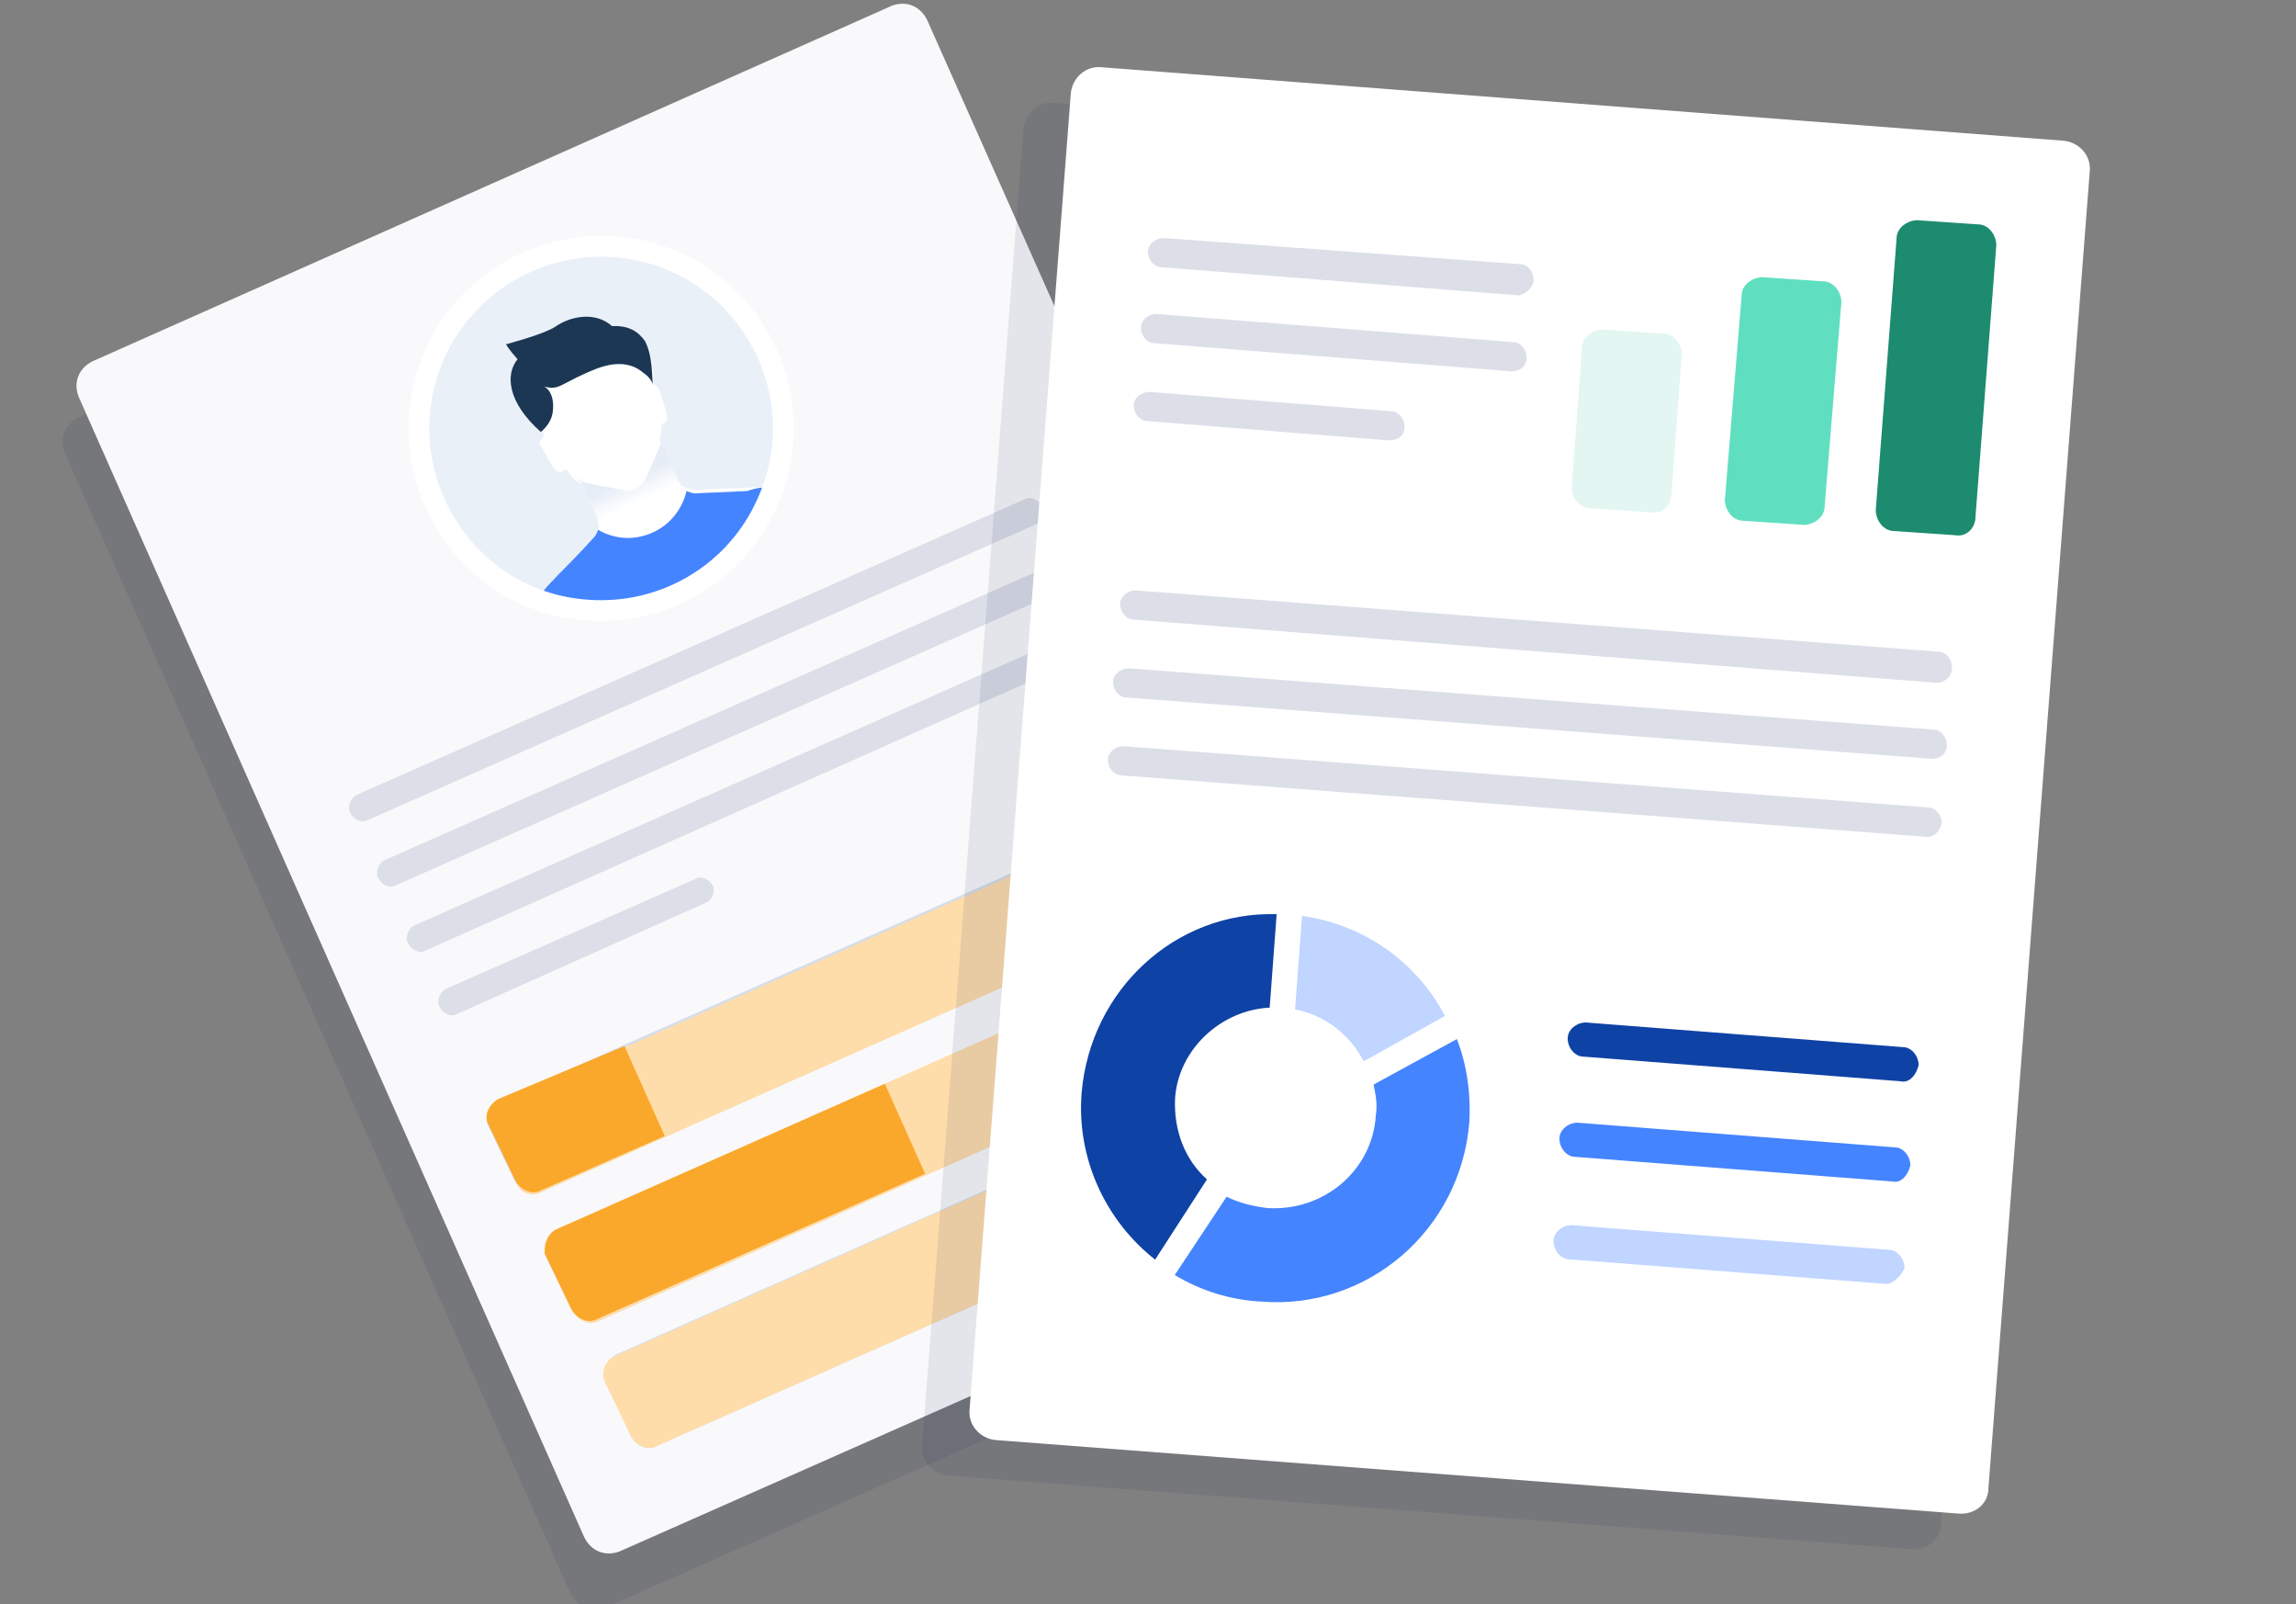 <svg width="136" height="95" viewBox="0 0 136 95" fill="none" xmlns="http://www.w3.org/2000/svg">
<rect x="0" y="0" width="136" height="95" fill="#808080" stroke="none"/>
<g clip-path="url(#clip0_7325_5945)">
<path d="M50.92 11.193C52.385 9.737 52.497 7.338 50.936 5.77C49.479 4.306 47.079 4.195 45.509 5.756C44.043 7.212 43.932 9.611 45.493 11.179C46.949 12.643 49.454 12.65 50.92 11.193Z" fill="#C2C8D6"/>
<path opacity="0.1" d="M83.209 74.246L35.868 95.193C35.032 95.504 34.198 95.189 33.783 94.353L3.824 26.795C3.514 25.96 3.829 25.126 4.665 24.711L52.006 3.66C52.842 3.349 53.676 3.664 54.091 4.5L84.154 72.058C84.361 72.893 84.045 73.831 83.209 74.246Z" fill="#1D2A59"/>
<path d="M84.033 70.924L36.692 91.872C35.856 92.182 35.022 91.867 34.607 91.032L4.649 23.474C4.338 22.639 4.654 21.805 5.49 21.39L52.831 0.339C53.666 0.028 54.501 0.343 54.915 1.178L84.979 68.737C85.185 69.572 84.869 70.51 84.033 70.924Z" fill="#F9F9FB"/>
<path d="M45.443 20.934C46.633 23.567 46.662 26.442 45.816 28.937C45.778 29.166 45.655 29.362 45.559 29.617C44.543 32.048 42.651 34.1 40.075 35.264C38.026 36.189 35.803 36.418 33.662 36.047C33.062 35.966 32.467 35.741 31.899 35.575C29.265 34.581 27.043 32.626 25.801 29.876C23.317 24.376 25.725 18.005 31.169 15.546C36.614 13.088 42.986 15.493 45.443 20.934Z" fill="#E9F0F8"/>
<path d="M45.443 20.934C46.738 23.801 46.672 26.931 45.533 29.558C44.516 31.99 42.624 34.042 40.048 35.205C37.999 36.131 35.777 36.359 33.636 35.988C30.267 35.396 27.281 33.153 25.774 29.817C23.317 24.376 25.725 18.005 31.169 15.546C36.614 13.088 42.986 15.493 45.443 20.934Z" fill="#E9F0F8"/>
<path d="M45.816 28.937C45.778 29.165 45.656 29.362 45.559 29.616C44.543 32.048 42.651 34.1 40.075 35.264C38.026 36.189 35.804 36.418 33.663 36.046C33.062 35.965 32.467 35.741 31.899 35.575C32.001 35.176 32.273 34.842 32.902 34.206L33.142 33.957C33.621 33.459 34.309 32.796 35.151 31.852C35.3 31.714 35.364 31.544 35.429 31.374C35.461 31.289 35.493 31.204 35.44 31.087C35.446 30.944 35.425 30.742 35.372 30.625L34.474 28.636C34.389 28.604 34.389 28.604 34.304 28.571C34.023 28.417 33.773 28.177 33.615 27.826L33.413 27.847C32.939 28.202 32.759 27.649 32.167 26.648C31.897 26.207 31.929 26.122 32.137 25.958L32.206 25.644C31.459 24.925 30.966 24.302 30.702 23.717C30.253 22.723 30.372 21.894 30.825 21.337C30.077 20.618 29.972 20.384 29.972 20.384C29.972 20.384 32.179 19.81 32.887 19.349C33.686 18.777 35.197 18.377 36.252 19.309C37.289 19.263 37.819 19.657 38.201 20.19C38.74 21.073 38.689 22.364 38.731 22.768L38.757 22.827C38.901 22.832 39.012 22.923 39.139 23.359C39.471 24.406 39.735 24.991 39.214 25.086L39.089 26.058C39.142 26.175 39.142 26.175 39.11 26.26C39.189 26.436 39.321 26.728 40.061 28.366C40.14 28.542 40.304 28.749 40.474 28.814C40.559 28.846 40.586 28.904 40.644 28.878C40.814 28.942 40.984 29.006 41.128 29.012C42.51 28.951 43.547 28.905 44.238 28.875C44.987 28.818 45.418 28.835 45.816 28.937Z" fill="white"/>
<path d="M45.817 28.937C45.779 29.166 45.656 29.362 45.56 29.617C44.544 32.048 42.651 34.1 40.076 35.264C38.027 36.189 35.804 36.418 33.663 36.047C33.063 35.966 32.468 35.741 31.9 35.575C32.002 35.177 32.274 34.843 32.903 34.206L33.142 33.957C33.622 33.459 34.309 32.796 35.152 31.852C35.301 31.714 35.365 31.544 35.429 31.375C36.385 31.929 37.559 32.033 38.671 31.53C39.725 31.055 40.424 30.105 40.666 29.08C40.836 29.144 41.006 29.208 41.149 29.214C42.531 29.153 43.568 29.108 44.259 29.077C44.988 28.819 45.418 28.835 45.817 28.937Z" fill="#4584FF"/>
<path d="M38.673 22.795C38.626 22.534 38.35 22.236 38.154 22.114C38.127 22.055 38.069 22.081 38.042 22.023C37.263 21.389 36.252 21.493 35.407 21.805C33.188 22.666 33.197 23.155 32.23 22.887C32.597 23.074 32.834 23.6 32.748 24.344C32.698 24.859 32.394 25.278 32.037 25.581C30.038 23.807 29.931 22.164 30.656 21.273C30.078 20.619 29.973 20.384 29.973 20.384C29.973 20.384 32.18 19.81 32.888 19.349C33.687 18.777 35.197 18.377 36.253 19.309C37.289 19.264 37.82 19.658 38.201 20.19C38.683 21.1 38.605 22.332 38.673 22.795Z" fill="#1C3754"/>
<path d="M35.319 30.508L34.421 28.519C34.336 28.486 34.336 28.486 34.251 28.454L34.198 28.337C34.395 28.46 34.591 28.583 34.819 28.62L36.902 29.018C37.385 29.152 37.912 28.914 38.19 28.437L39.072 26.488C39.104 26.404 39.136 26.319 39.195 26.292C39.274 26.468 39.406 26.76 40.146 28.398C40.199 28.515 40.225 28.574 40.337 28.665L35.537 30.832C35.425 30.742 35.372 30.625 35.319 30.508Z" fill="url(#paint0_linear_7325_5945)"/>
<path d="M45.443 20.934C46.738 23.801 46.672 26.931 45.533 29.558C44.516 31.99 42.624 34.042 40.048 35.205C37.999 36.131 35.777 36.359 33.636 35.988C30.267 35.396 27.281 33.153 25.774 29.817C23.317 24.376 25.725 18.005 31.169 15.546C36.614 13.088 42.986 15.493 45.443 20.934Z" stroke="white" stroke-width="1.233" stroke-miterlimit="10" stroke-linecap="round" stroke-linejoin="round"/>
<path d="M61.405 31.032L21.795 48.559C21.481 48.766 20.96 48.556 20.752 48.139C20.545 47.825 20.755 47.304 21.069 47.096L60.679 29.57C60.992 29.362 61.514 29.572 61.721 29.99C61.928 30.407 61.823 30.824 61.405 31.032Z" fill="#DCDFE8"/>
<path d="M63.061 34.895L23.451 52.422C23.137 52.63 22.616 52.42 22.409 52.002C22.201 51.688 22.411 51.167 22.725 50.96L62.335 33.433C62.649 33.225 63.17 33.435 63.377 33.853C63.69 34.167 63.479 34.792 63.061 34.895Z" fill="#DCDFE8"/>
<path d="M64.824 38.654L25.214 56.285C24.9 56.493 24.379 56.283 24.171 55.865C23.964 55.552 24.174 55.031 24.488 54.823L64.097 37.296C64.411 37.088 64.933 37.298 65.14 37.716C65.347 38.134 65.242 38.551 64.824 38.654Z" fill="#DCDFE8"/>
<path d="M41.924 53.404L27.083 60.042C26.769 60.25 26.248 60.04 26.04 59.622C25.833 59.309 26.043 58.788 26.357 58.58L41.197 52.046C41.511 51.839 42.032 52.048 42.24 52.466C42.343 52.779 42.237 53.196 41.924 53.404Z" fill="#DCDFE8"/>
<path d="M70.328 48.367L71.884 51.605C72.195 52.127 71.88 52.856 71.253 53.168L62.788 56.901L32.061 70.591C31.538 70.902 30.809 70.588 30.497 69.961L28.942 66.723C28.63 66.201 28.945 65.472 29.572 65.16L60.194 51.575L68.66 47.737C69.495 47.635 70.121 47.845 70.328 48.367Z" fill="#D5DDEA"/>
<path d="M73.647 55.989L75.202 59.226C75.514 59.748 75.199 60.478 74.571 60.789L71.75 62.034L35.484 78.213C34.961 78.524 34.231 78.209 33.92 77.583L32.364 74.345C32.053 73.823 32.368 73.094 32.995 72.782L69.365 56.708L72.186 55.568C72.814 55.152 73.44 55.362 73.647 55.989Z" fill="#D5DDEA"/>
<path d="M77.068 63.507L78.624 66.744C78.936 67.266 78.62 67.996 77.993 68.307L63.466 74.737L38.906 85.626C38.383 85.938 37.654 85.623 37.342 84.996L35.891 81.759C35.579 81.237 35.895 80.507 36.522 80.196L61.709 68.995L75.609 62.877C76.132 62.565 76.861 62.88 77.068 63.507Z" fill="#D5DDEA"/>
<path d="M36.419 80.299L61.607 69.099L63.468 74.736L38.908 85.625C38.386 85.936 37.656 85.622 37.345 84.995L35.789 81.758C35.582 81.236 35.897 80.506 36.419 80.299Z" fill="#FFDDAB"/>
<path d="M30.604 70.064L29.048 66.827C28.736 66.304 29.052 65.575 29.679 65.264L60.3 51.678L62.685 57.004L32.063 70.59C31.541 70.901 30.811 70.691 30.604 70.064Z" fill="#FFDDAB"/>
<path d="M69.471 56.604L71.855 62.034L35.485 78.213C34.962 78.524 34.232 78.209 33.921 77.583L32.365 74.345C32.054 73.823 32.369 73.094 32.996 72.782L69.471 56.604Z" fill="#FFDDAB"/>
<path d="M36.991 61.943L39.376 67.269L32.06 70.483C31.538 70.795 30.808 70.48 30.497 69.854L28.941 66.616C28.629 66.094 28.945 65.365 29.572 65.053L36.991 61.943Z" fill="#FAA82C"/>
<path d="M32.995 72.78L52.413 64.179L54.798 69.505L35.379 78.105C34.856 78.417 34.127 78.102 33.816 77.476L32.26 74.238C32.262 73.612 32.472 72.987 32.995 72.78Z" fill="#FAA82C"/>
<path opacity="0.1" d="M113.143 91.731L56.14 87.378C55.217 87.271 54.518 86.47 54.625 85.548L60.624 7.604C60.731 6.681 61.532 5.983 62.455 6.09L119.458 10.443C120.381 10.55 121.08 11.351 120.973 12.273L114.974 90.217C114.982 91.139 114.181 91.837 113.143 91.731Z" fill="#1D2A59"/>
<path d="M115.95 89.624L58.948 85.272C58.024 85.164 57.325 84.364 57.432 83.441L63.431 5.497C63.538 4.574 64.34 3.876 65.263 3.983L122.266 8.336C123.189 8.443 123.888 9.244 123.781 10.167L117.782 88.111C117.79 89.032 116.989 89.73 115.95 89.624Z" fill="white"/>
<path d="M114.711 40.434L67.165 36.692C66.704 36.696 66.354 36.238 66.35 35.777C66.346 35.316 66.804 34.966 67.265 34.962L114.81 38.589C115.271 38.585 115.621 39.043 115.625 39.504C115.63 40.081 115.172 40.43 114.711 40.434Z" fill="#DCDFE8"/>
<path d="M114.404 44.931L66.744 41.305C66.283 41.309 65.933 40.851 65.929 40.39C65.925 39.929 66.383 39.579 66.844 39.575L114.504 43.201C114.966 43.197 115.316 43.655 115.32 44.116C115.325 44.693 114.866 44.927 114.404 44.931Z" fill="#DCDFE8"/>
<path d="M113.983 49.543L66.439 45.916C65.977 45.92 65.627 45.462 65.623 45.001C65.619 44.54 66.078 44.19 66.539 44.186L114.199 47.812C114.66 47.808 115.01 48.266 115.014 48.727C114.904 49.304 114.446 49.654 113.983 49.543Z" fill="#DCDFE8"/>
<path d="M89.933 17.49L68.814 15.825C68.353 15.829 68.002 15.371 67.998 14.91C67.994 14.449 68.453 14.099 68.914 14.095L90.032 15.644C90.493 15.64 90.843 16.099 90.847 16.56C90.851 17.021 90.279 17.487 89.933 17.49Z" fill="#DCDFE8"/>
<path d="M89.51 21.987L68.391 20.323C67.93 20.326 67.58 19.868 67.576 19.407C67.571 18.946 68.03 18.596 68.491 18.592L89.61 20.257C90.071 20.253 90.421 20.711 90.425 21.172C90.431 21.749 89.971 21.983 89.51 21.987Z" fill="#DCDFE8"/>
<path d="M82.28 26.081L67.97 24.935C67.509 24.939 67.159 24.481 67.155 24.02C67.15 23.559 67.609 23.209 68.07 23.205L82.38 24.351C82.842 24.347 83.192 24.806 83.196 25.267C83.201 25.843 82.742 26.078 82.28 26.081Z" fill="#DCDFE8"/>
<path d="M112.578 64.028L93.814 62.571C93.274 62.575 92.865 62.04 92.86 61.5C92.855 60.961 93.391 60.552 93.931 60.547L112.695 62.005C113.234 62 113.644 62.536 113.648 63.075C113.518 63.615 113.118 64.158 112.578 64.028Z" fill="#0F42A5"/>
<path d="M112.088 69.962L93.324 68.505C92.785 68.509 92.375 67.974 92.371 67.434C92.366 66.895 92.902 66.486 93.441 66.481L112.205 67.939C112.745 67.934 113.154 68.47 113.159 69.009C113.029 69.55 112.629 70.092 112.088 69.962Z" fill="#4584FF"/>
<path d="M111.738 76.03L92.974 74.573C92.434 74.578 92.025 74.042 92.02 73.502C92.015 72.963 92.551 72.554 93.091 72.55L111.855 74.007C112.394 74.002 112.804 74.538 112.809 75.077C112.677 75.483 112.142 76.027 111.738 76.03Z" fill="#C0D5FF"/>
<path d="M75.208 59.668L75.62 54.133C69.623 53.954 64.591 58.606 64.068 64.718C63.757 68.639 65.519 72.311 68.422 74.591L71.493 69.84C70.214 68.699 69.507 66.976 69.605 65.017C69.81 62.134 72.326 59.808 75.208 59.668Z" fill="#0F42A5"/>
<path d="M77.122 54.236L76.71 59.77C78.443 60.102 79.952 61.241 80.774 62.847L85.593 60.156C83.951 57.059 80.933 54.779 77.122 54.236Z" fill="#C0D5FF"/>
<path d="M86.295 61.531L81.361 64.224C81.481 64.799 81.602 65.374 81.493 66.066C81.291 69.295 78.43 71.739 75.084 71.537C74.16 71.43 73.351 71.206 72.656 70.866L69.584 75.502C71.091 76.411 72.826 76.973 74.672 77.072C81.019 77.595 86.511 72.823 87.031 66.48C87.131 64.751 86.885 63.024 86.295 61.531Z" fill="#4584FF"/>
<path d="M97.778 30.336L94.204 30.092C93.517 30.098 93.099 29.415 93.094 28.866L93.708 20.624C93.702 19.938 94.385 19.52 94.935 19.515L98.509 19.759C99.196 19.753 99.614 20.436 99.619 20.985L99.005 29.228C99.011 29.914 98.466 30.468 97.778 30.336Z" fill="#E3F6F1"/>
<path d="M106.853 31.082L103.279 30.838C102.592 30.844 102.174 30.161 102.169 29.612L103.161 17.522C103.155 16.836 103.839 16.418 104.388 16.413L107.962 16.657C108.649 16.651 109.067 17.334 109.072 17.884L108.08 29.973C108.086 30.659 107.403 31.077 106.853 31.082Z" fill="#60DFC0"/>
<path d="M115.791 31.692L112.217 31.447C111.53 31.453 111.112 30.77 111.107 30.221L112.338 14.149C112.332 13.462 113.016 13.045 113.565 13.04L117.139 13.284C117.826 13.278 118.244 13.961 118.249 14.51L117.017 30.583C117.023 31.269 116.479 31.823 115.791 31.692Z" fill="#1D8B70"/>
</g>
<defs>
<linearGradient id="paint0_linear_7325_5945" x1="37.822" y1="29.75" x2="37.196" y2="28.363" gradientUnits="userSpaceOnUse">
<stop stop-color="white"/>
<stop offset="0.991" stop-color="#E6EDF7"/>
</linearGradient>
<clipPath id="clip0_7325_5945">
<rect width="136" height="95" fill="white"/>
</clipPath>
</defs>
</svg>
